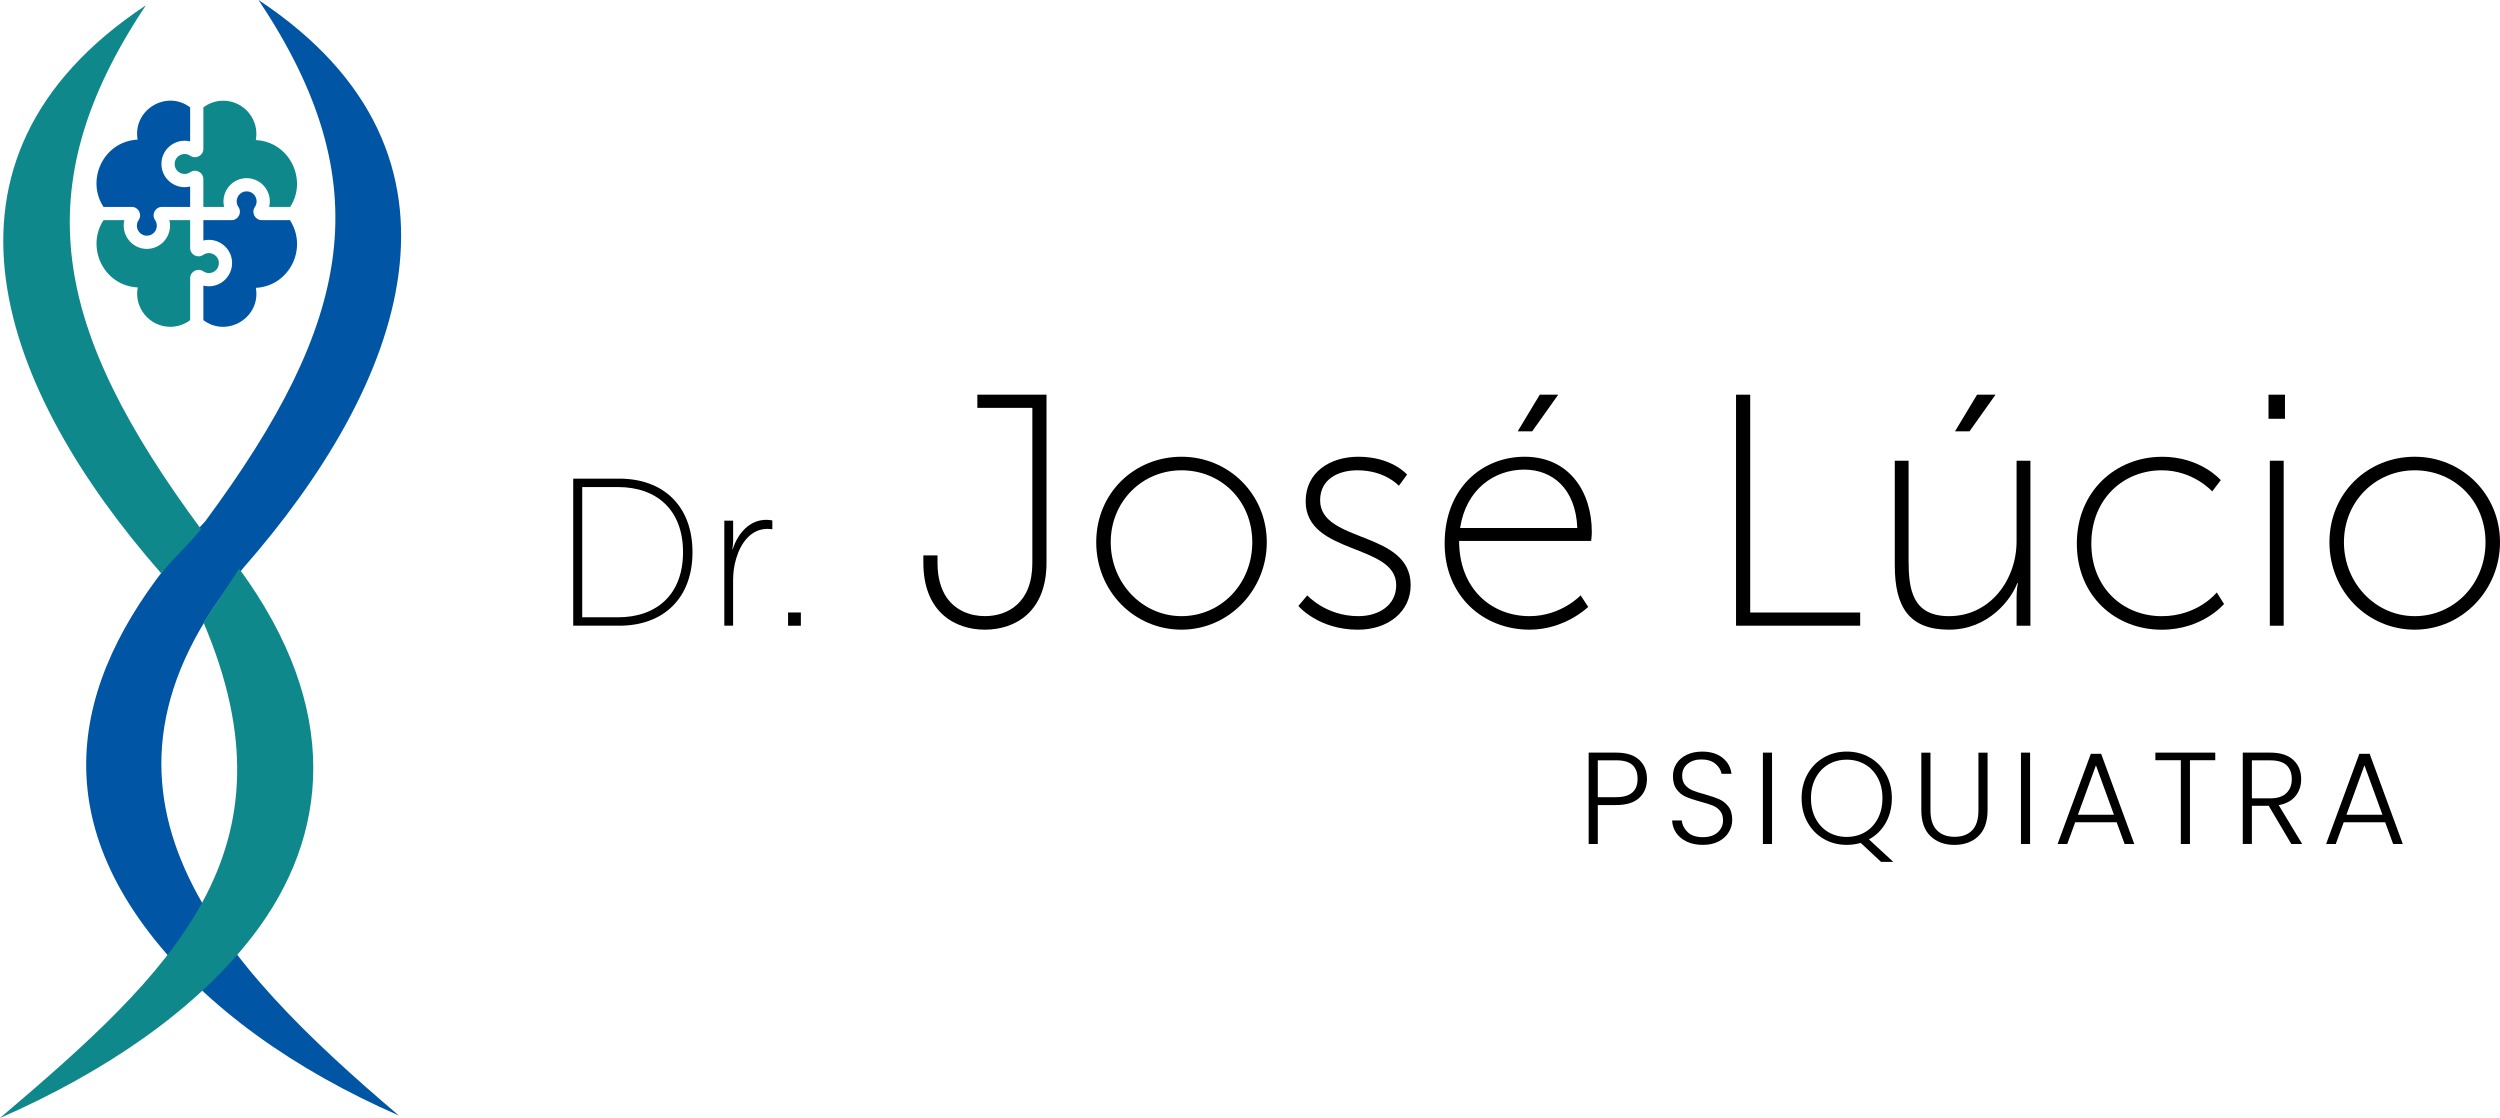 <svg xmlns="http://www.w3.org/2000/svg" width="161" height="72" viewBox="0 0 161 72" fill="none"><path fill-rule="evenodd" clip-rule="evenodd" d="M10.803 61.513C11.65 60.421 12.398 59.307 13.027 58.157C13.682 59.289 14.439 60.398 15.279 61.487C14.586 62.284 13.832 63.056 13.028 63.8C12.236 63.064 11.494 62.3 10.803 61.513Z" fill="#829AC7"></path><path d="M36.915 30.825H39.885C42.693 30.825 44.596 32.557 44.596 35.56C44.596 38.563 42.693 40.295 39.885 40.295H36.915V30.825ZM39.789 39.754C42.3 39.754 43.987 38.279 43.987 35.56C43.987 32.841 42.3 31.366 39.789 31.366H37.495V39.754H39.789Z" fill="black"></path><path d="M47.214 33.531V34.816C47.214 35.128 47.16 35.371 47.16 35.371H47.186C47.523 34.33 48.279 33.477 49.346 33.477C49.548 33.477 49.738 33.518 49.738 33.518V34.085C49.738 34.085 49.576 34.059 49.426 34.059C48.373 34.059 47.713 34.952 47.415 35.953C47.267 36.426 47.212 36.926 47.212 37.373V40.295H46.646V33.531H47.214Z" fill="black"></path><path d="M50.752 39.444H51.575V40.297H50.752V39.444Z" fill="black"></path><path d="M59.464 35.768H60.376V36.257C60.376 37.235 60.609 37.958 60.97 38.489C61.564 39.339 62.517 39.678 63.429 39.678C64.893 39.678 66.483 38.829 66.483 36.257V26.268H62.942V25.418H67.395V36.237C67.395 39.424 65.359 40.551 63.429 40.551C61.5 40.551 59.464 39.424 59.464 36.237V35.768Z" fill="black"></path><path d="M76.089 29.414C79.121 29.414 81.581 31.817 81.581 34.919C81.581 38.02 79.121 40.551 76.089 40.551C73.057 40.551 70.597 38.086 70.597 34.919C70.597 31.751 73.057 29.414 76.089 29.414ZM76.089 39.68C78.613 39.68 80.647 37.618 80.647 34.92C80.647 32.222 78.611 30.287 76.089 30.287C73.567 30.287 71.531 32.285 71.531 34.92C71.531 37.555 73.567 39.68 76.089 39.68Z" fill="black"></path><path d="M84.19 38.34C84.19 38.34 85.377 39.68 87.478 39.68C88.772 39.68 89.916 39 89.916 37.682C89.916 34.983 84.085 35.748 84.085 32.284C84.085 30.393 85.675 29.414 87.478 29.414C89.641 29.414 90.615 30.563 90.615 30.563L90.085 31.285C90.085 31.285 89.216 30.287 87.413 30.287C86.205 30.287 85.016 30.84 85.016 32.221C85.016 34.984 90.847 34.155 90.847 37.684C90.847 39.385 89.405 40.553 87.454 40.553C84.888 40.553 83.615 39.023 83.615 39.023L84.188 38.344L84.19 38.34Z" fill="black"></path><path d="M98.186 29.414C101.071 29.414 102.513 31.688 102.513 34.26C102.513 34.495 102.47 34.834 102.47 34.834H93.967C93.967 37.916 96.045 39.68 98.506 39.68C100.542 39.68 101.793 38.34 101.793 38.34L102.28 39.084C102.28 39.084 100.796 40.551 98.506 40.551C95.516 40.551 93.035 38.383 93.035 35.004C93.035 31.413 95.473 29.414 98.188 29.414H98.186ZM101.579 34.004C101.474 31.413 99.925 30.243 98.165 30.243C96.214 30.243 94.412 31.518 94.03 34.004H101.579ZM100.349 25.418L98.674 27.778H97.74L99.161 25.418H100.349Z" fill="black"></path><path d="M111.801 25.418H112.713V39.446H119.795V40.295H111.801V25.418Z" fill="black"></path><path d="M122.022 29.67H122.913V36.088C122.913 37.938 123.146 39.68 125.52 39.68C128.171 39.68 129.868 37.342 129.868 34.856V29.67H130.759V40.297H129.868V38.426C129.868 37.938 129.954 37.555 129.954 37.555H129.911C129.55 38.553 128.087 40.551 125.522 40.551C122.957 40.551 122.024 39.106 122.024 36.407V29.67H122.022ZM128.512 25.418L126.836 27.778H125.902L127.323 25.418H128.512Z" fill="black"></path><path d="M139.22 29.414C141.744 29.414 143.017 30.924 143.017 30.924L142.465 31.647C142.465 31.647 141.257 30.287 139.22 30.287C136.739 30.287 134.682 32.137 134.682 35.006C134.682 37.875 136.738 39.682 139.22 39.682C141.553 39.682 142.761 38.152 142.761 38.152L143.227 38.896C143.227 38.896 141.849 40.554 139.219 40.554C136.229 40.554 133.748 38.387 133.748 35.008C133.748 31.629 136.272 29.418 139.219 29.418L139.22 29.414Z" fill="black"></path><path d="M146.092 25.418H147.152V26.969H146.092V25.418ZM146.177 29.67H147.068V40.297H146.177V29.67Z" fill="black"></path><path d="M155.508 29.414C158.541 29.414 161 31.817 161 34.919C161 38.02 158.541 40.551 155.508 40.551C152.476 40.551 150.016 38.086 150.016 34.919C150.016 31.751 152.476 29.414 155.508 29.414ZM155.508 39.68C158.032 39.68 160.067 37.618 160.067 34.92C160.067 32.222 158.03 30.287 155.508 30.287C152.986 30.287 150.95 32.285 150.95 34.92C150.95 37.555 152.986 39.68 155.508 39.68Z" fill="black"></path><path d="M105.568 51.381C105.237 51.69 104.742 51.845 104.081 51.845H102.898V54.353H102.31V48.469H104.081C104.737 48.469 105.231 48.624 105.563 48.933C105.896 49.241 106.064 49.65 106.064 50.162C106.064 50.673 105.899 51.074 105.568 51.383V51.381ZM105.459 50.16C105.459 49.768 105.351 49.471 105.132 49.268C104.913 49.066 104.564 48.964 104.081 48.964H102.898V51.338H104.081C105 51.338 105.459 50.946 105.459 50.16Z" fill="black"></path><path d="M108.646 54.209C108.352 54.074 108.121 53.886 107.953 53.645C107.786 53.404 107.697 53.135 107.685 52.836H108.307C108.335 53.122 108.462 53.374 108.686 53.59C108.91 53.806 109.237 53.914 109.669 53.914C110.066 53.914 110.382 53.812 110.614 53.607C110.846 53.402 110.963 53.143 110.963 52.828C110.963 52.576 110.899 52.373 110.77 52.218C110.642 52.063 110.482 51.949 110.291 51.873C110.1 51.797 109.838 51.715 109.501 51.625C109.109 51.518 108.798 51.414 108.569 51.313C108.34 51.213 108.144 51.056 107.981 50.842C107.818 50.629 107.738 50.34 107.738 49.975C107.738 49.672 107.817 49.401 107.973 49.164C108.13 48.925 108.352 48.738 108.637 48.604C108.921 48.469 109.249 48.403 109.619 48.403C110.163 48.403 110.601 48.537 110.933 48.802C111.266 49.07 111.458 49.413 111.508 49.834H110.869C110.829 49.593 110.698 49.378 110.474 49.19C110.25 49.002 109.947 48.908 109.567 48.908C109.214 48.908 108.92 49.002 108.684 49.19C108.449 49.378 108.332 49.636 108.332 49.961C108.332 50.208 108.396 50.406 108.525 50.558C108.653 50.71 108.814 50.825 109.007 50.903C109.2 50.982 109.461 51.066 109.792 51.155C110.173 51.262 110.48 51.366 110.716 51.47C110.951 51.574 111.149 51.733 111.312 51.946C111.475 52.158 111.555 52.445 111.555 52.803C111.555 53.079 111.483 53.34 111.336 53.586C111.19 53.833 110.976 54.031 110.689 54.183C110.405 54.334 110.062 54.41 109.665 54.41C109.269 54.41 108.94 54.343 108.645 54.209H108.646Z" fill="black"></path><path d="M114.119 48.469V54.353H113.531V48.469H114.119Z" fill="black"></path><path d="M121.138 55.504L119.828 54.283C119.543 54.367 119.243 54.41 118.929 54.41C118.386 54.41 117.893 54.283 117.451 54.028C117.008 53.772 116.66 53.416 116.405 52.959C116.15 52.502 116.023 51.983 116.023 51.406C116.023 50.828 116.15 50.31 116.405 49.853C116.66 49.396 117.008 49.04 117.451 48.784C117.893 48.529 118.386 48.401 118.929 48.401C119.472 48.401 119.973 48.529 120.415 48.784C120.858 49.04 121.206 49.396 121.457 49.853C121.709 50.31 121.836 50.828 121.836 51.406C121.836 51.983 121.704 52.529 121.441 52.993C121.178 53.457 120.817 53.812 120.358 54.057L121.928 55.504H121.138ZM116.93 52.723C117.131 53.102 117.406 53.392 117.753 53.594C118.101 53.795 118.493 53.897 118.929 53.897C119.365 53.897 119.757 53.797 120.104 53.594C120.452 53.392 120.725 53.102 120.927 52.723C121.128 52.343 121.23 51.904 121.23 51.406C121.23 50.908 121.13 50.469 120.927 50.093C120.727 49.716 120.452 49.428 120.104 49.226C119.757 49.025 119.365 48.923 118.929 48.923C118.493 48.923 118.101 49.023 117.753 49.226C117.406 49.428 117.133 49.718 116.93 50.093C116.729 50.469 116.627 50.906 116.627 51.406C116.627 51.906 116.728 52.345 116.93 52.723Z" fill="black"></path><path d="M124.322 48.469V52.173C124.322 52.757 124.46 53.19 124.738 53.47C125.015 53.75 125.395 53.891 125.876 53.891C126.357 53.891 126.734 53.752 127.005 53.475C127.277 53.198 127.412 52.764 127.412 52.175V48.471H128V52.165C128 52.911 127.802 53.472 127.407 53.848C127.012 54.224 126.498 54.412 125.866 54.412C125.234 54.412 124.72 54.224 124.325 53.848C123.93 53.472 123.733 52.911 123.733 52.165V48.471H124.32L124.322 48.469Z" fill="black"></path><path d="M130.737 48.469V54.353H130.15V48.469H130.737Z" fill="black"></path><path d="M136.313 52.955H133.643L133.131 54.353H132.509L134.65 48.545H135.314L137.447 54.353H136.825L136.313 52.955ZM136.137 52.467L134.978 49.286L133.819 52.467H136.137Z" fill="black"></path><path d="M142.663 48.469V48.958H141.033V54.353H140.445V48.958H138.807V48.469H142.663Z" fill="black"></path><path d="M147.559 54.351L146.105 51.893H145.022V54.351H144.434V48.468H146.197C146.852 48.468 147.349 48.624 147.687 48.939C148.026 49.253 148.196 49.665 148.196 50.177C148.196 50.602 148.074 50.967 147.83 51.267C147.586 51.568 147.226 51.762 146.75 51.853L148.261 54.353H147.555L147.559 54.351ZM145.022 51.414H146.205C146.665 51.414 147.01 51.302 147.242 51.078C147.475 50.853 147.591 50.553 147.591 50.177C147.591 49.801 147.479 49.49 147.256 49.281C147.032 49.07 146.679 48.966 146.197 48.966H145.022V51.416V51.414Z" fill="black"></path><path d="M153.605 52.955H150.935L150.423 54.353H149.801L151.942 48.545H152.606L154.739 54.353H154.117L153.605 52.955ZM153.429 52.467L152.27 49.286L151.111 52.467H153.429Z" fill="black"></path><path fill-rule="evenodd" clip-rule="evenodd" d="M25.68 71.835C14.278 62.145 3.706 50.99 15.664 36.582C25.915 24.889 31.754 10.01 16.65 0C24.512 11.798 22.741 20.691 13.223 33.564C5.777 41.467 2.244 50.454 9.612 60.066C13.333 64.92 18.989 68.91 25.68 71.837V71.835Z" fill="#0056A4"></path><path d="M8.485 13.325C8.919 13.325 9.174 13.813 8.929 14.171C8.631 14.605 8.959 15.212 9.504 15.176C9.996 15.141 10.264 14.579 9.986 14.171C9.741 13.813 9.996 13.325 10.431 13.325H12.245V12.011C11.328 12.237 10.462 11.566 10.399 10.665C10.329 9.644 11.27 8.868 12.245 9.107V6.913C10.717 5.76 8.529 7.076 8.863 8.99C6.646 9.109 5.525 11.592 6.666 13.325H8.485Z" fill="#0056A4"></path><path d="M18.67 14.178H16.857C16.423 14.178 16.168 13.689 16.413 13.331C16.693 12.925 16.423 12.361 15.931 12.326C15.384 12.289 15.058 12.897 15.356 13.331C15.601 13.689 15.346 14.178 14.912 14.178H13.097V15.489C14.069 15.25 15.014 16.024 14.943 17.047C14.88 17.948 14.014 18.619 13.097 18.393V20.616C14.625 21.769 16.813 20.452 16.479 18.538C18.642 18.423 19.845 15.991 18.672 14.176L18.67 14.178Z" fill="#0056A4"></path><path fill-rule="evenodd" clip-rule="evenodd" d="M9.393 0.342C1.531 12.14 3.432 21.206 12.949 34.079C12.136 35.085 11.193 35.917 10.38 36.923C0.128 25.232 -5.711 10.351 9.393 0.342Z" fill="#0F888B"></path><path fill-rule="evenodd" clip-rule="evenodd" d="M0 71.998C11.13 62.539 19.38 54.806 13.106 40.088L15.405 36.624C22.013 45.641 21.217 53.826 16.306 60.235C12.584 65.089 6.69 69.073 0.002 72L0 71.998Z" fill="#0F888B"></path><path d="M11.249 10.607C11.283 11.101 11.845 11.37 12.251 11.091C12.608 10.845 13.096 11.101 13.096 11.536V13.326H14.434C14.197 12.354 14.966 11.406 15.99 11.477C16.89 11.539 17.559 12.409 17.333 13.326H18.685C19.816 11.612 18.677 9.134 16.474 9.02C16.722 7.702 15.708 6.486 14.378 6.486C13.898 6.486 13.455 6.646 13.097 6.915V9.586C13.097 10.02 12.61 10.277 12.253 10.031C11.818 9.731 11.213 10.063 11.25 10.607H11.249Z" fill="#0F888B"></path><path d="M14.092 16.989C14.13 16.445 13.524 16.113 13.089 16.413C12.732 16.659 12.245 16.403 12.245 15.968V14.178H10.906C11.138 15.123 10.419 16.03 9.456 16.03C8.493 16.03 7.78 15.111 8.009 14.178H6.667C5.528 15.91 6.647 18.398 8.87 18.512C8.621 19.83 9.635 21.046 10.966 21.046C11.446 21.046 11.889 20.886 12.246 20.617V17.918C12.246 17.484 12.734 17.227 13.091 17.472C13.496 17.751 14.059 17.484 14.093 16.989H14.092Z" fill="#0F888B"></path></svg>